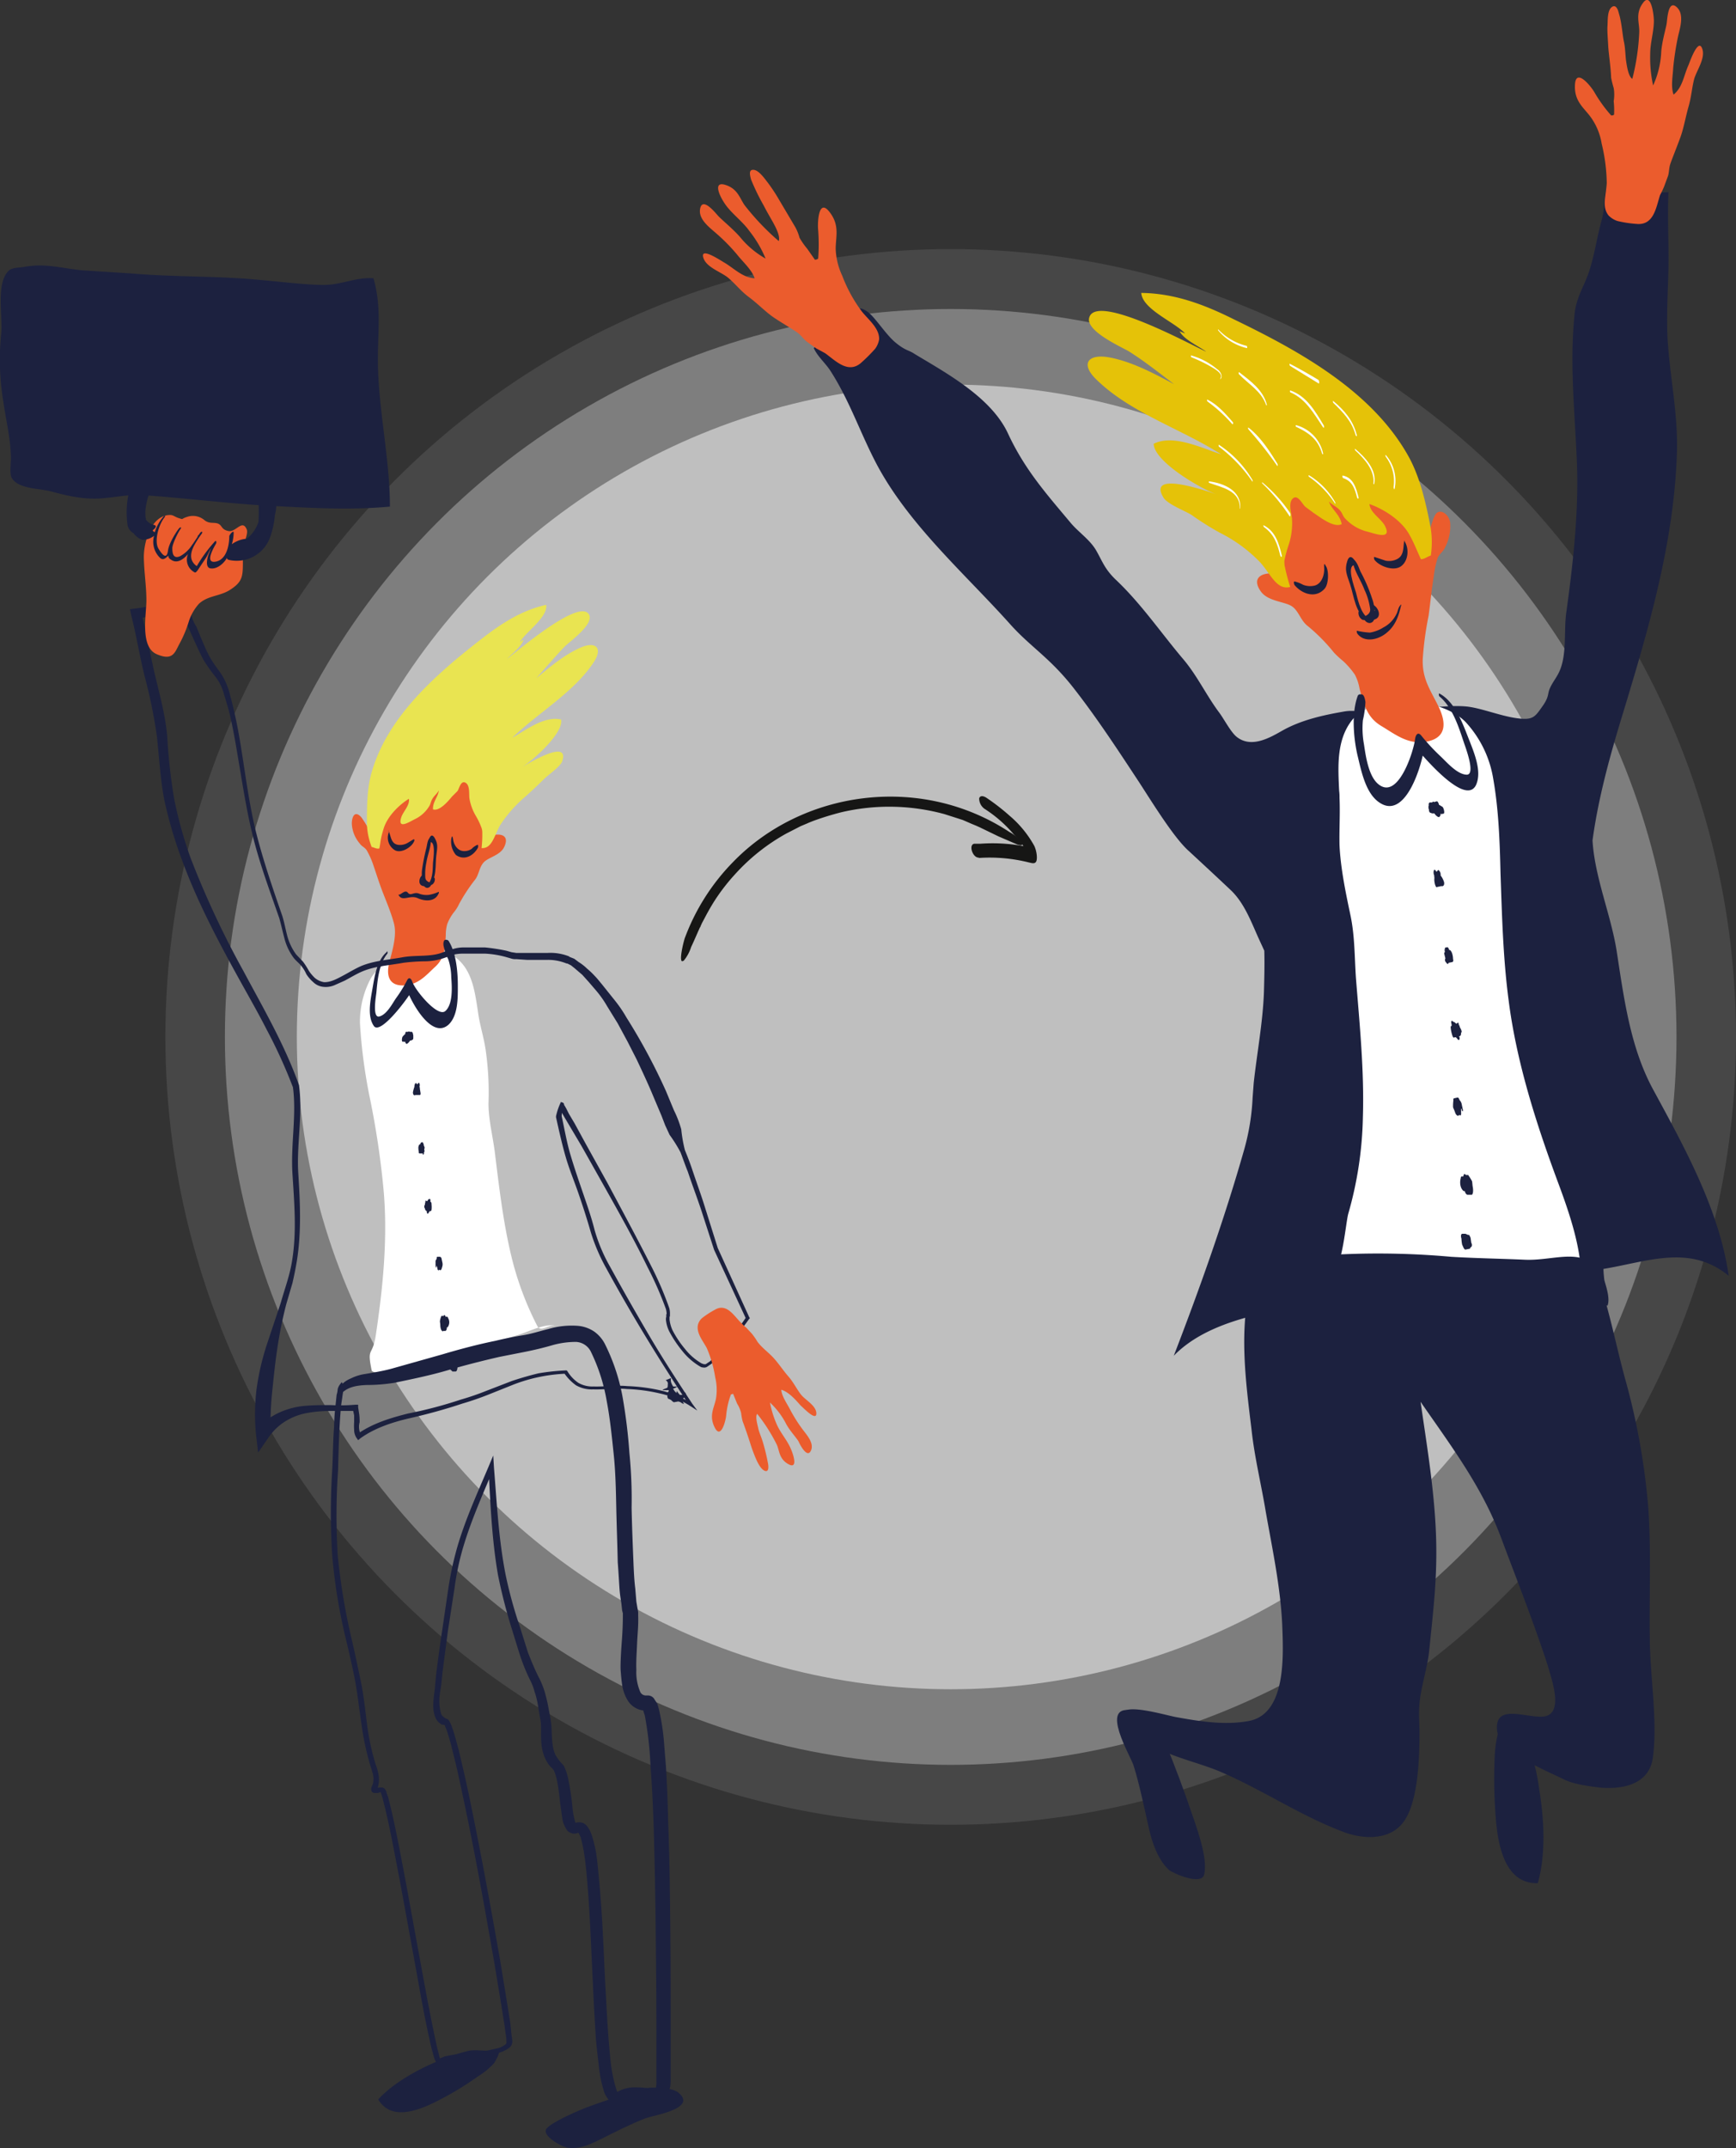 <svg id="Layer_1" data-name="Layer 1" xmlns="http://www.w3.org/2000/svg" xmlns:xlink="http://www.w3.org/1999/xlink" width="475.5" height="588.1" viewBox="0 0 475.5 588.1"><rect x="0" y="0" width="475.5" height="588.1" fill="#333333" stroke="none"/><defs><clipPath id="clip-path"><rect x="181" y="219.6" width="101.7" height="30.9" transform="translate(-53 68.1) rotate(-15)" style="fill:none"/></clipPath></defs><g id="Group_3515" data-name="Group 3515"><g id="CircleBack"><ellipse id="Ellipse_3" data-name="Ellipse 3" cx="260.4" cy="283.9" rx="215.1" ry="215.7" style="fill:#fff;isolation:isolate;opacity:0.1"/><ellipse id="Ellipse_2" data-name="Ellipse 2" cx="260.4" cy="283.9" rx="198.8" ry="199.3" style="fill:#fff;isolation:isolate;opacity:0.3"/><ellipse id="Ellipse_1" data-name="Ellipse 1" cx="260.4" cy="283.9" rx="179.1" ry="178.6" style="fill:#fff;isolation:isolate;opacity:0.5"/></g><g id="Fallingwomen1"><path id="Path_4115" data-name="Path 4115" d="M227.1,93.1c1.3-.8,2-2.2,3-3.2l4.1-4.1c1.3-1.3,1.1-1.9,3.2-.6s5.1,6.3,7.9,8.6,3.6,2,5.2,3.1c8.8,5.3,21,11.9,25.6,21.8s10.5,16.5,17.2,24.5c2.2,2.6,5.3,4.6,7,7.6s2.3,5,5.3,7.9c7,6.6,12.4,14.6,18.6,21.9,3.7,4.4,6.2,9.7,9.6,14.3,1.4,1.8,3.3,5.6,5,6.9,4,3.1,9,.2,12.5-1.8,5.2-2.9,11.1-4.2,16.9-5.2,2.9-.5,5.2.3,8,.4,4.4.3,8.5-1.3,12.8-1.4s8.3-.7,12.3-.4,9.2,2.5,13.9,3.2,5.2-.3,7.2-3.1,1.4-3.4,2.1-5,1.7-2.8,2.4-4.2c2.4-4.7,1.4-11.4,2.1-16.5,1.9-13.7,3.5-27.9,2.9-41.8s-2-26.7-.6-40.1c.5-4.8,2.8-7.7,4.2-12.3s1.9-8.6,3.1-12.9.5-6.7,1.6-9.6c5.8,1,10.9,2,16.8,1.5-.3,6.9.1,13.6,0,20.4s-.7,14.6-.1,21.8c.8,10.1,2.8,19.5,2.4,29.7-.9,25.2-8.2,49.2-15.5,73.2-3.2,10.6-6.1,21.4-7.6,32.4.6,10.1,5,20.2,6.6,30.2,2,12.9,3.7,26.4,10,38,8.4,15.5,18.1,32.8,20.7,51-10.6-8.7-22.1-3.9-34.2-1.9h-.1c0,.9.1,1.8.2,2.8s1.8,5,.9,7.3c-6.3-2.8-14-3.5-20.9-3.5a177.9,177.9,0,0,1-24.2-1.7c-9-1.1-17.1-3.4-26.6-2.6l-5.7.7c-1.1,2.6-2.4,4.7-3.9,5.8-3.1,2.3-10.7,2.7-14.5,3.7-8.2,2-17,5.1-23,11.3,7.1-18.4,13.9-37.5,19.3-56.5a62.8,62.8,0,0,0,2.3-14.2l.3-4c.9-8.2,2.5-16.6,2.8-24.9.1-3.7.2-7.5.1-11.3l-1.7-3.7c-2-4.5-3.9-9.5-7.5-12.9s-7.8-7.3-11.7-10.9-9.3-12.3-13.3-18.5c-5.8-8.8-11.6-17.7-18.1-26s-11.8-11.2-17.4-17.5c-12.3-13.7-27.2-26.7-36.1-43-4.7-8.7-7.6-17.8-13-26.2-1.4-2.2-3.6-4-4.6-6.3C224.1,94.1,225.9,93.9,227.1,93.1Z" style="fill:#1c213f"/><path id="Path_4116" data-name="Path 4116" d="M443,60.5a31.2,31.2,0,0,0,5.2.8c4.8.5,5.4-4.5,6.5-7.9a25.1,25.1,0,0,0,1.1-2.3l1-2.7c.4-1,.3-2.3.7-3.5s1.9-4.9,2.8-7.4,1.4-5.5,2.2-8.3.9-5,1.5-7.4,3.3-5.9,2.2-8.6-3.3,3.6-3.7,4.6c-1.3,2.8-1.6,6.1-4.1,8.1-.8-2.2-.2-5.1-.1-7.3a79.1,79.1,0,0,1,1.3-8.5c.5-2.3,1.9-6.2-.4-8.2s-2.5,3.3-2.7,4.6-1.4,5.3-1.5,8.1a24.8,24.8,0,0,1-2.2,8.8,35.3,35.3,0,0,1-.8-8.6c0-3,.9-5.7,1-8.7.1-1.2-.6-8.4-2.9-5.4s-1,5.6-1.1,8.1a61.9,61.9,0,0,1-1.9,12.8c-1.1-.7-1.5-3.6-1.7-4.9s-.2-3.5-.6-5.3-.6-5.3-1.4-7.8c-.2-.9-.8-2.6-2-1.6s-1,3.8-1.1,5.1.1,3.6.2,5.5.7,5.8.8,8.7a28.6,28.6,0,0,0,.7,2.8,10.9,10.9,0,0,1,0,3.6,23.2,23.2,0,0,1,.1,3.7,1.1,1.1,0,0,1-.8.2,39.2,39.2,0,0,1-4.5-6.2c-.8-1.5-5.1-7-5.4-2.3s2.5,6.4,4.4,9.1a17,17,0,0,1,2.9,7.1,48.4,48.4,0,0,1,1.4,10.8c-.2,3.6-1.4,6.5.5,8.9a6.1,6.1,0,0,0,2.4,1.5Z" style="fill:#eb5c2d"/><path id="Path_4117" data-name="Path 4117" d="M239.7,95.5a45.4,45.4,0,0,1-3.8,3.8c-3.6,3.2-7.1-.6-9.9-2.6l-2.4-1.3-2.4-1.7c-1-.7-1.6-1.7-2.6-2.5s-4.5-2.8-6.7-4.3-4.4-3.8-6.7-5.5-3.7-3.6-5.7-5.3-6.2-2.9-6.9-5.7,4.9,1,5.8,1.5c2.7,1.6,5,4.1,8.3,4.3-.7-2.2-3-4.3-4.4-6a50.1,50.1,0,0,0-6-6.2c-1.9-1.7-5.2-4-4.5-7s4,1.1,4.9,2.1,4.2,3.7,6,5.8a24.7,24.7,0,0,0,7,5.9,31.4,31.4,0,0,0-4.4-7.5c-1.7-2.4-4.1-4.2-6-6.5s-4.4-7.3-.7-6.2,4.1,4.1,5.6,5.9a68.2,68.2,0,0,0,9.1,9.5c.5-1.3-.9-3.9-1.5-5s-1.8-3.1-2.6-4.7a59.9,59.9,0,0,1-3.5-7.2c-.2-.9-.8-2.7.7-2.6s3.1,2.5,3.9,3.5a47.6,47.6,0,0,1,3.1,4.7l4.5,7.6a13.6,13.6,0,0,1,1.1,2.8,20.2,20.2,0,0,0,2.1,3l2.1,3a1.4,1.4,0,0,0,.9-.3,50.8,50.8,0,0,0,0-7.8c-.2-1.7,0-8.8,3-5.1s1.8,6.9,1.8,10.2a18.7,18.7,0,0,0,1.8,7.4,39.8,39.8,0,0,0,5.3,9.7c1.7,2.2,4.9,4.6,4.8,7.7A6,6,0,0,1,239.7,95.5Z" style="fill:#eb5c2d"/><path id="Path_4118" data-name="Path 4118" d="M366.8,216.5c-.3-6.5-.8-13.8,3.5-19.3,6.3-7.8,25.4-6.3,31.6,1a29.9,29.9,0,0,1,7.1,15c1.5,8.5,1.8,17.3,2,26,.4,11.4.7,23.1,2.2,34.5,2.1,16.7,7.4,33.4,13.2,49.1,3.1,8.3,6.7,18.3,6.7,27.3,0,1.3-8.1,3.2-9.3,3.4a41.9,41.9,0,0,1-7.9.2c-7.2-.8-14.6-.1-21.6-2.3a64.6,64.6,0,0,0-15.2-2.7c-3.7-.4-10.4-2.1-14.1-.4,2.7-1.3,3.6-13.5,4.3-16a102.3,102.3,0,0,0,4-26.4c.4-12.7-.9-25.5-1.9-38.1-.4-5.9-.3-11.5-1.5-17.2s-2.7-12.7-3-19.2c-.1-4.3.2-8.6,0-13A12.8,12.8,0,0,0,366.8,216.5Z" style="fill:#fff"/><path id="Path_4119" data-name="Path 4119" d="M390.7,148.5c.8-2.3,1.3-5.5,2.4-7.5s3.7-.4,4.1,2a12.6,12.6,0,0,1-1.4,6.9c-.5,1.2-1.7,1.8-2.1,3.1a28.4,28.4,0,0,0-1,4.9c-.6,3.6-.9,7.1-1.4,10.7a88.3,88.3,0,0,0-1.6,11.8c-.2,5.5,2.1,8.5,4.3,13s2.2,8.5-3,9.6-8.9-2-12.6-4.2-4.7-5.3-6-10.2a12.8,12.8,0,0,0-1.3-3.9,22.4,22.4,0,0,0-3.2-3.7,27.3,27.3,0,0,1-2.5-2.3,49.7,49.7,0,0,0-7.2-7.3c-2-1.5-2.5-4.3-4.5-5.5s-6.4-1.3-8.3-3.9-1.2-4.4,1.4-4.9,4.2.8,5.9,2c-2.7-2.9-4.4-9-4.8-13s.2-9.8,3.1-13.8,8.1-6.2,12.8-7.2,9.6,1.5,13.8,3.6a18.2,18.2,0,0,1,5.8,4.5c2,2.1,2.4,4.2,3.6,6.8S389.6,145.7,390.7,148.5Z" style="fill:#eb5c2d"/><path id="Path_4120" data-name="Path 4120" d="M409.6,496.4c.5,7.5,2,19.4,11.6,19.2,2.3-7.9,1.7-17.9.4-25.7a57.5,57.5,0,0,0-2.5-10.9c-1.3-3.5-4.2-5.8-4.8-8.7s-3.6,2.9-3.7,3.1a32.6,32.6,0,0,0-1.2,7.6A131.9,131.9,0,0,0,409.6,496.4Z" style="fill:#1c213f"/><path id="Path_4121" data-name="Path 4121" d="M435.6,344.2c4.5,10.6,6.5,22.2,9.5,33.2a188.3,188.3,0,0,1,6.4,35.7c.8,11.9.2,24.1.4,36.1.1,10.2,2.2,22.2.8,32.2-1.1,7.3-8.5,8.6-14.7,8-3-.4-7.1-.9-9.8-2.3-4.6-2.3-17.2-7.3-18.1-13-1.2-8.9,10.2-2.5,14-4.5s.8-10.1-.2-13.7c-3.8-11.7-8.3-23-12.6-34.5-5.2-14.1-13.7-25.3-22.2-37.6,1.7,11.8,3.7,23.7,4.2,35.7s-.7,21.1-1.8,32.1c-.4,4.2-1.7,8.3-2.4,12.5s-.3,6.9-.3,10.3c0,6.7-.3,18.6-4.2,24.2s-11.7,4.9-16.8,2.9c-12.1-4.6-22.5-11.8-34.2-16.7-7.7-3.1-17.2-4.6-23.2-10.8-9.7-9.9,7.1-4.8,11.6-3.9,6.6,1.2,13.4,2.3,20,1.1,10.5-1.9,9.5-18.4,9.2-26.5-.5-10.4-2.7-20.6-4.5-30.8-1.2-7.3-3.1-15-3.9-22.5-1.6-13.2-3.6-27.9.1-41.1,3-10.4,16.6-6.5,25.1-6.9a223.6,223.6,0,0,1,29.5.7c6.8.4,13.4.5,20.2.8s13.6-2.6,18.3.9Z" style="fill:#1c213f"/><path id="Path_4122" data-name="Path 4122" d="M320.2,512c1.9,1.3,8.9,4.1,9.6,1.3,1.2-4.5-2.2-13.4-3.7-17.8s-4.5-12.7-6.9-18.2c-1.1-2.6-6.2-8.5-9.3-9-8.8-1.6-.2,12.5.6,15.1,1.7,5.5,2.9,11.5,4.2,17.2.8,3.7,2.4,8.4,5.3,11.2Z" style="fill:#1c213f"/><path id="Path_4123" data-name="Path 4123" d="M351.9,155.1a8.6,8.6,0,0,1-.1-1.6,36,36,0,0,1,1.2-4.4,18.7,18.7,0,0,0,.9-6.7c0-1.5-1.2-4.6.2-5.9s2.6,1.6,3.5,2.3l2.3,1.7c1.7,1.1,5.4,4.1,7.6,3-.5-2.7-2.8-4-3.5-6.2.8.9,1.9,1.3,2.8,2.2s.9,1.6,1.5,2.3a12.2,12.2,0,0,0,6,3.7c2.1.5,7.2,2.6,5-1.6-1.1-2-4-3.5-4.2-5.9,4.2,1.5,8.9,4.6,11,8.5,1.2,2.1,2.1,4.5,3.1,6.6,1,0,1.7-.7,2.7-1a24.3,24.3,0,0,0-.2-8.5c-1.2-6.1-2.7-12.6-5.6-18.1-9.9-18.3-30.2-29.4-48.2-38.1-8-4-16.2-7.1-25.3-7.2.3,4.5,9.2,8,12,11.1l-1.5-.6c1.2,2.3,5.1,4,7.3,5.6-4.4-2-29.8-15.9-32-9.5-1.4,3.7,8.6,8.1,10.8,9.4,4.3,2.7,8.3,5.9,12.4,9-5.4-2.9-11.4-6.1-17.5-7.3s-8.4,1.7-3.6,6.2c9.3,9,23.2,13.4,34,20.3-5.3-1.7-13.1-5.6-18.5-2.9.1,4.9,12.9,12.3,17.1,13.8-1.9-.6-18.9-6.7-14.5.8,1,1.9,5.9,3.7,7.8,4.9a78.5,78.5,0,0,0,7.8,4.9,40.2,40.2,0,0,1,11,8.1c2.8,3.1,4.5,7.7,8.2,6.7a52.9,52.9,0,0,1-1.5-5.7Z" style="fill:#e5c208"/><path id="Path_4124" data-name="Path 4124" d="M384.7,148.2c1.3,1.9,1.1,5.3-.9,6.8s-5.9.1-7.3-1.7c-.1-.1-.3-.9,0-.8l3,1a4.8,4.8,0,0,0,2.9-.3c2.2-.9,1.9-3.1,2.2-5C384.5,148,384.7,148,384.7,148.2Z" style="fill:#1c213f"/><path id="Path_4125" data-name="Path 4125" d="M363.3,155.2c.7,1.4.6,4.8-.5,6-2.4,2.7-6.1,1.5-8.2-1-.1-.1-.4-1,0-1a9.2,9.2,0,0,1,2.3.9,5.3,5.3,0,0,0,3.3.2c1.9-.6,2.6-3,2.5-4.8S362.9,154.6,363.3,155.2Z" style="fill:#1c213f"/><path id="Path_4126" data-name="Path 4126" d="M370.7,153.2c.9.4,1.5,2.2,1.9,3.2a44.6,44.6,0,0,1,3.2,7.4,12.4,12.4,0,0,1,.7,5.4c-.3,1.6-1.8,1.8-2.7.6s-.3-.7-.2-.9,1.8-.6,1.7-2.1a17.6,17.6,0,0,0-1.6-5.4c-.9-2.5-2.9-5.2-3.2-7.9,0-.1,0-.5.2-.3Z" style="fill:#1c213f"/><path id="Path_4127" data-name="Path 4127" d="M374.6,169.7c-3.3-1.3-3.8-6.8-4.8-9.7s-1.5-4-.8-6.3,1.9-.7,2.4.4.2.6,0,.6c-2.9-.4-.4,6.1,0,7.5s1.1,5.3,3.1,6.9C374.7,169.2,374.8,169.9,374.6,169.7Z" style="fill:#1c213f"/><path id="Path_4128" data-name="Path 4128" d="M376.1,165.6c1.5.7,2.5,3.4.4,4-.5.2-.8-1.3-.5-1.7s.5-.9.9-.7.5,1.1.4,1.5a2.2,2.2,0,0,1-.7.9c-.2.3-.3-1.2-.4-1.8l.4-.3c.2-.1.2-.3.2-.1l-.2-.3-.5-.5C375.9,166.4,375.8,165.6,376.1,165.6Z" style="fill:#1c213f"/><path id="Path_4129" data-name="Path 4129" d="M374.6,169.4a1.5,1.5,0,0,1-1.4.3,2.1,2.1,0,0,1-1.1-1.8c-.1-.6.3-.7.5-.1l.6.5a1,1,0,0,1,.4,1.1c-.1.6-.7-.1-.9-.3a4.1,4.1,0,0,1-.5-.9h.5c.1.7,1.3.6,1.8.9S374.6,169.2,374.6,169.4Z" style="fill:#1c213f"/><path id="Path_4130" data-name="Path 4130" d="M383.7,166c-.7,3.1-1.7,5.6-4.2,7.5s-6,2.3-7.7,0c-.1-.1-.3-.8-.1-.8a21.1,21.1,0,0,0,3.5.5,9.8,9.8,0,0,0,3.7-1.4,8.1,8.1,0,0,0,3.6-3.7c.4-.7.4-1.6,1-2.3s.2.2.2.2Z" style="fill:#1c213f"/><path id="Path_4131" data-name="Path 4131" d="M381.7,133.4a11.1,11.1,0,0,0-2.1-8.3c-.1-.1-.2-.7,0-.5a10.7,10.7,0,0,1,2.4,9.2C381.9,134.3,381.7,133.5,381.7,133.4Z" style="fill:#fff"/><path id="Path_4132" data-name="Path 4132" d="M371.3,119.1c-1-3.7-3.4-6.2-6.1-8.8-.1-.1-.2-.6,0-.5,3.1,2.6,5.4,5.3,6.4,9.2C371.8,119.5,371.5,119.6,371.3,119.1Z" style="fill:#fff"/><path id="Path_4133" data-name="Path 4133" d="M376.2,132.2c.3-3.6-2.6-6.7-5-8.9-.1-.1-.1-.5,0-.4,2.7,2.3,6,5.7,5.2,9.6-.1.3-.3-.2-.2-.3Z" style="fill:#fff"/><path id="Path_4134" data-name="Path 4134" d="M371.7,136.2c-.6-2.4-1.3-4.5-3.8-5.3-.2-.1-.3-.7-.1-.7,2.9.6,3.6,3.3,4.3,5.9C372.2,136.6,371.9,136.7,371.7,136.2Z" style="fill:#fff"/><path id="Path_4135" data-name="Path 4135" d="M362.4,117c-2.5-3.7-4.7-7.8-9-9.6-.1-.1-.1-.5,0-.5,4.5,1.5,6.9,5.8,9.2,9.6.1.2.1.9-.2.5Z" style="fill:#fff"/><path id="Path_4136" data-name="Path 4136" d="M361.2,105l-7.8-4.8c-.2-.1-.3-.7-.1-.6,2.7,1.4,5.3,2.9,7.8,4.4.3.2.3,1.1.1,1Z" style="fill:#fff"/><path id="Path_4137" data-name="Path 4137" d="M362.1,124.1c-1.1-3.8-3.6-5.6-7-7.2-.2,0-.3-.5-.1-.5a10.3,10.3,0,0,1,7.4,7.7C362.5,124.4,362.2,124.5,362.1,124.1Z" style="fill:#fff"/><path id="Path_4138" data-name="Path 4138" d="M365.7,137.9a26.7,26.7,0,0,0-7.2-7.4c-.1,0-.1-.4,0-.4a20.4,20.4,0,0,1,7.2,7.4C365.8,137.7,365.8,138.1,365.7,137.9Z" style="fill:#fff"/><path id="Path_4139" data-name="Path 4139" d="M353.2,141.3a52.2,52.2,0,0,0-7.4-8.9c-.1,0-.2-.5,0-.3a40.4,40.4,0,0,1,7.6,8.4c.1.3.1,1.1-.2.8Z" style="fill:#fff"/><path id="Path_4140" data-name="Path 4140" d="M350.7,152.2c-.8-3.3-1.7-5.9-4.5-7.9-.1,0-.2-.6-.1-.5,3.3,1.7,4.2,5,5,8.3.1.4-.2.5-.4.1Z" style="fill:#fff"/><path id="Path_4141" data-name="Path 4141" d="M349.8,127.5a106,106,0,0,0-7.8-9.9c-.1-.1-.3-.6,0-.5,3.3,2.6,5.7,6.3,7.9,9.9C350,127.2,350,127.8,349.8,127.5Z" style="fill:#fff"/><path id="Path_4142" data-name="Path 4142" d="M346.8,110.9c-1.3-3.8-4.8-5.7-7.5-8.5,0,0-.1-.6.1-.5,3.1,2.4,6.6,4.9,7.6,8.9,0,.2-.1.3-.2.1Z" style="fill:#fff"/><path id="Path_4143" data-name="Path 4143" d="M341.5,95.3a14.5,14.5,0,0,1-7.8-4.8c-.1-.1-.1-.4,0-.3a15.8,15.8,0,0,0,7.8,4.5C341.6,94.8,341.7,95.4,341.5,95.3Z" style="fill:#fff"/><path id="Path_4144" data-name="Path 4144" d="M334.4,103.3c.5-1.3-2.6-2.8-3.4-3.3a40.2,40.2,0,0,0-4.7-2.2c-.1-.1-.1-.4-.1-.5a19.2,19.2,0,0,1,7.2,3.8c.7.4,1.5,1.6,1.1,2.4S334.3,103.4,334.4,103.3Z" style="fill:#fff"/><path id="Path_4145" data-name="Path 4145" d="M337.5,116.1a40.1,40.1,0,0,0-6.8-6.2c-.1-.1-.1-.6,0-.5,2.8,1.4,4.9,3.8,7,6.2C337.8,115.7,337.8,116.3,337.5,116.1Z" style="fill:#fff"/><path id="Path_4146" data-name="Path 4146" d="M343,131.8a41.1,41.1,0,0,0-9.1-9.5c-.1,0-.2-.6,0-.5a29.4,29.4,0,0,1,9.2,9.7C343.1,131.6,343.1,132.1,343,131.8Z" style="fill:#fff"/><path id="Path_4147" data-name="Path 4147" d="M339.6,139.1c0-4.8-4.8-5.6-8.4-6.9-.1,0-.2-.4,0-.4,4.1.5,8.9,2.6,8.5,7.4C339.7,139.4,339.5,139.2,339.6,139.1Z" style="fill:#fff"/><path id="Path_4148" data-name="Path 4148" d="M394.3,189.9c4.1,2.2,6.2,7.8,7.8,11.9s3.9,9.3,2.2,13.1c-2.8,5.9-14-7.3-15.9-9.5l1.7-.8c-.5,4.4-4.9,19.7-12,15.3-4-2.4-5.2-8.7-6.2-12.8s-1.9-11.5,0-16.6a.7.7,0,0,1,.5-.4h.5c.8,0,1,1.5,1.1,2.1a27.4,27.4,0,0,1-.7,5,24.4,24.4,0,0,0,.3,6.6c.5,3.3,1.3,9.4,4.5,11.3,5.2,3.2,9.2-9.8,9.5-12.8.2-1.2.8-2,1.7-.9a56.8,56.8,0,0,0,5.3,5.7c1.7,1.6,4.5,4.9,7.1,5s-.3-7.5-.7-8.7c-1.4-4.2-3.1-9.7-6.7-12.7-.2-.1-.3-1,0-.8Z" style="fill:#1c213f"/><path id="Path_4149" data-name="Path 4149" d="M391.3,221.6v-.2c0-.3-.1-.5,0-.7s-.1-.7.2-.9h0a.1.1,0,0,1,.1-.1h.7c.1-.2.2-.3.5-.1l.7-.2c.3-.1.5.5.6.7v.2l1,.6c.3.2.8,1.9.2,1.9H395c0,.2-.1.2-.2,0h-.2a1.1,1.1,0,0,1-.4.9c-.4.1-1.1-.6-1.3-1h-.6l-.6-.2h0a1.3,1.3,0,0,1-.3-.5h0v-.5Z" style="fill:#1c213f"/><path id="Path_4150" data-name="Path 4150" d="M393,241.9a4.3,4.3,0,0,1-.1-1.6c-.1-.2,0-.5-.1-.7a2,2,0,0,1-.1-1.1c0-.2.1-.4.4-.3a.5.5,0,0,1,.2.4h.3c.1-.2.3-.4.4-.4a1.6,1.6,0,0,1,.6,1.3v.2a5.6,5.6,0,0,1,.9,1.7c.2.6,0,1.4-.7,1.2l-1.4.3C393.3,242.8,393,242.1,393,241.9Z" style="fill:#1c213f"/><path id="Path_4151" data-name="Path 4151" d="M395.9,262.4l-.3-1.2c0-.1-.1-.5.2-.5a1.5,1.5,0,0,1,.1-1.3h.4c.2-.3.5.3.6.5v.2h.2c.3.1.5.6.6.8a5.5,5.5,0,0,1,.3,1.7c.1.3.1.7-.2.8l-1,.2c-.1.2-.1.3-.2.3h-.2l-.4-.5A.9.9,0,0,1,395.9,262.4Z" style="fill:#1c213f"/><path id="Path_4152" data-name="Path 4152" d="M397.8,283.5a10.5,10.5,0,0,1-.4-1.7c0-.2-.2-.9.2-.9v-.2h0v-.3a1.3,1.3,0,0,1-.1-.6c0-.1,0-.3.2-.3s.2.1.3.2a.1.1,0,0,0,.1.1h.2l.6.5.4-.3c.2-.1.3.5.3.7h.1c.1.2.1.4.2.6s.6,1,.4,1.4h-.1c0,.6-.1.9-.4,1s-.1.2,0,.3h0c0,.1.1.9-.4.7l-.6-.7h-.4C398.1,284.3,397.9,283.8,397.8,283.5Z" style="fill:#1c213f"/><path id="Path_4153" data-name="Path 4153" d="M398,303.1a11.5,11.5,0,0,1,.1-1.9c-.1-.1,0-.5.2-.5l.9-.2c.3-.1.5.5.6.7h0l.3.4c.1.1.1.3.2.4l.4,1.9c.1.4-.2.5-.3,0s-.1-.2-.2-.4v1.1h0c0,.1.1.7-.2.8a.2.2,0,0,1-.2-.2h0l-.4.3c-.5-.1-.7-.5-.9-1.1S398,303.3,398,303.1Z" style="fill:#1c213f"/><path id="Path_4154" data-name="Path 4154" d="M400.1,322.6c0-.2.1-.5.2-.5h.5c.1-.3.1-.5.2-.6a.4.4,0,0,1,.5.2h.6c.1,0,.1,0,.1.1a14,14,0,0,1,1,1.6c.1.5.1,1.1.2,1.6s.2,1.6-.2,2.1h-1.1c-.5.1-.8-.6-.9-1h-.3C399.9,325.3,399.8,323.7,400.1,322.6Z" style="fill:#1c213f"/><path id="Path_4155" data-name="Path 4155" d="M400.3,339.1c-.1-.2-.3-1.2.2-1.3h.9l.7.3h.3a5.9,5.9,0,0,1,.4.8h0l.2,1.4c.2.2.3,1.1-.2,1.2h0c-.1.2-.1.4-.3.4l-1,.2c-.5.2-.8-1-1-1.3A9.9,9.9,0,0,1,400.3,339.1Z" style="fill:#1c213f"/></g><g id="Fallingwomen2"><path id="Path_4156" data-name="Path 4156" d="M130.8,276.2c-.8-5.1-1.6-10.6-5.8-13.9-5.9-4.9-20-.7-23.5,5.7a25.1,25.1,0,0,0-2.9,12.3,144.9,144.9,0,0,0,2.6,19.8,231.4,231.4,0,0,1,3.9,26.1c1.1,12.9-.2,26.2-2.1,38.9-.9,6.7-2.6,3.3-1.2,10.1.2,1,6.6,1.1,7.5,1a23.6,23.6,0,0,0,6-1.1c5.2-1.7,10.9-2.4,15.7-5.2a54.1,54.1,0,0,1,10.9-4.4c2.9-.9,7.5-3.3,10.5-2.5-2.2-.5-4.2,1.9-5.2.1a85.2,85.2,0,0,1-7.1-19c-2.3-9.5-3.4-19.2-4.6-28.9-.6-4.5-1.7-8.7-1.7-13.1a81.2,81.2,0,0,0-.8-14.8c-.5-3.3-1.5-6.4-2-9.7Z" style="fill:#fff"/><path id="Path_4157" data-name="Path 4157" d="M102,229.1a30.3,30.3,0,0,0-3-5.3c-2-2.3-2.8.3-2.6,2.2a9,9,0,0,0,2.1,4.9c.6.9,1.5,1.1,2,2a22.1,22.1,0,0,1,1.6,3.5c.9,2.6,1.7,5.2,2.7,7.8s2.3,5.6,3.1,8.6-.2,6.7-1.2,10.4-.3,6.7,3.8,6.6,6.3-2.9,8.7-5.1,2.7-4.7,2.9-8.6a11,11,0,0,1,.4-3.1,12.6,12.6,0,0,1,1.8-3.2,10.2,10.2,0,0,0,1.4-2.2A46.6,46.6,0,0,1,130,241c1.2-1.4,1.2-3.5,2.5-4.9s4.5-1.9,5.6-4.2.2-3.4-1.8-3.4-3.1,1.2-4.2,2.5c1.6-2.7,2-7.5,1.6-10.5s-1.7-7.3-4.6-9.9-7-3.3-10.6-3.3-7,2.6-9.8,4.8a19.7,19.7,0,0,0-3.7,4.4c-1.1,1.8-1.1,3.5-1.5,5.7S102.4,226.7,102,229.1Z" style="fill:#eb5c2d"/><path id="Path_4158" data-name="Path 4158" d="M106.5,227.9a4,4,0,0,0,1.7,4.9c1.7.9,4.5-.8,5.2-2.4.1-.1.2-.7-.1-.6s-1.4.9-2.1,1.2a4.1,4.1,0,0,1-2.2.3c-1.8-.3-1.9-2.1-2.4-3.4S106.5,227.7,106.5,227.9Z" style="fill:#1c213f"/><path id="Path_4159" data-name="Path 4159" d="M123.6,229.7a5.7,5.7,0,0,0,1.3,4.4c2.3,1.6,4.8.2,6-2,.1-.2.1-.9-.1-.8a4.6,4.6,0,0,0-1.6,1.1,3.5,3.5,0,0,1-2.4.6c-1.6-.2-2.5-1.8-2.7-3.2S123.7,229.2,123.6,229.7Z" style="fill:#1c213f"/><path id="Path_4160" data-name="Path 4160" d="M117.8,229.4c-.7.4-.8,1.9-1,2.7a57.9,57.9,0,0,0-1.2,6,10,10,0,0,0,.4,4.2c.5,1.1,1.6,1,2.1,0s.1-.5-.1-.6-1.4-.3-1.5-1.4a14.9,14.9,0,0,1,.3-4.2c.3-2.1,1.4-4.5,1.2-6.5C118,229.5,117.9,229.2,117.8,229.4Z" style="fill:#1c213f"/><path id="Path_4161" data-name="Path 4161" d="M117.5,242.4c2.2-1.5,1.7-5.8,2-8.1s.5-3.2-.4-4.8-1.5-.2-1.7.7-.1.5.1.4c2-.7,1.2,4.5,1.1,5.6s.1,4.1-1.2,5.7S117.3,242.5,117.5,242.4Z" style="fill:#1c213f"/><path id="Path_4162" data-name="Path 4162" d="M115.7,239.6c-1,.7-1.3,2.8.3,3s.4-1.1.2-1.4-.6-.6-.9-.4-.2,1,0,1.3.4.3.6.5a6.6,6.6,0,0,0,.1-1.4h-.4c-.1-.1-.2-.3-.2-.1s.1-.2.1-.3l.3-.5C115.9,240.2,115.9,239.4,115.7,239.6Z" style="fill:#1c213f"/><path id="Path_4163" data-name="Path 4163" d="M117.4,242.1a.9.9,0,0,0,1.1,0,1.8,1.8,0,0,0,.6-1.5c-.1-.5-.4-.4-.5,0l-.3.5a.7.7,0,0,0-.1.9c.1.4.4-.2.6-.3l.3-.9h-.5c.1.6-.9.7-1.2,1v.3Z" style="fill:#1c213f"/><path id="Path_4164" data-name="Path 4164" d="M109.1,244.9c1,2.2,3.1,0,5.3,1s4.8.9,5.7-1.2c.1,0,.2-.6,0-.5a11.2,11.2,0,0,1-2.6.8,5.7,5.7,0,0,1-2.9-.4c-1.4-.4-2.1.8-2.9-.2S109.6,245.3,109.1,244.9Z" style="fill:#1c213f"/><path id="Path_4165" data-name="Path 4165" d="M111.9,204c.1-2.9,1.5-5.2,3.1-7.5.1-.1,0-.6-.1-.4a13.6,13.6,0,0,0-3.3,7.9C111.6,204.4,111.9,204.3,111.9,204Z" style="fill:#fff"/><path id="Path_4166" data-name="Path 4166" d="M110.4,214.6c-.9-2.6.8-5.4,2.2-7.5v-.2c-1.7,2.1-3.6,5.2-2.4,7.9C110.3,215,110.4,214.7,110.4,214.6Z" style="fill:#fff"/><path id="Path_4167" data-name="Path 4167" d="M114.3,216.8c0-1.8.3-3.6,2-4.5.1-.1.1-.6-.1-.5-2,.9-2.1,3-2.2,5C114,217.2,114.3,217.2,114.3,216.8Z" style="fill:#fff"/><path id="Path_4168" data-name="Path 4168" d="M118.2,201c1.2-3.1,2.3-6.5,5.2-8.6,0-.1,0-.4-.1-.4-3.1,1.9-4.2,5.4-5.3,8.7C117.9,200.8,118,201.3,118.2,201Z" style="fill:#fff"/><path id="Path_4169" data-name="Path 4169" d="M117.2,191.8l5.1-4.8c.1-.1.1-.6-.1-.5-1.8,1.5-3.4,3.1-5.1,4.6C116.9,191.2,117,192,117.2,191.8Z" style="fill:#fff"/><path id="Path_4170" data-name="Path 4170" d="M119.6,206.3c.2-3,1.7-4.8,4.1-6.5.1-.1.1-.4,0-.4a7.3,7.3,0,0,0-4.3,6.9C119.4,206.6,119.5,206.6,119.6,206.3Z" style="fill:#fff"/><path id="Path_4171" data-name="Path 4171" d="M119.1,217.1a20,20,0,0,1,4.2-6.6c0-.1,0-.3-.1-.3a17.1,17.1,0,0,0-4.3,6.7C118.9,217,119,217.3,119.1,217.1Z" style="fill:#fff"/><path id="Path_4172" data-name="Path 4172" d="M128.9,217.7a36.6,36.6,0,0,1,4.2-7.8s0-.4-.1-.3a31.7,31.7,0,0,0-4.3,7.6C128.7,217.4,128.8,218,128.9,217.7Z" style="fill:#fff"/><path id="Path_4173" data-name="Path 4173" d="M132.5,225.5c.1-2.6.4-4.7,2.2-6.6,0-.1,0-.5-.1-.5-2.1,1.8-2.3,4.4-2.3,7.1C132.3,225.8,132.5,225.8,132.5,225.5Z" style="fill:#fff"/><path id="Path_4174" data-name="Path 4174" d="M129.3,206.9a87.9,87.9,0,0,1,4.3-8.7c.1,0,.1-.5-.1-.3a25.3,25.3,0,0,0-4.3,8.7C129.1,206.7,129.2,207.2,129.3,206.9Z" style="fill:#fff"/><path id="Path_4175" data-name="Path 4175" d="M128.9,193.9c.4-3,2.7-5,4.2-7.5.1,0,.1-.5-.1-.4-2,2.3-4.2,4.8-4.3,7.9C128.7,194.1,128.9,194.1,128.9,193.9Z" style="fill:#fff"/><path id="Path_4176" data-name="Path 4176" d="M130.4,181.5a12.4,12.4,0,0,0,5.1-4.8c0-.1,0-.4-.1-.3a11.9,11.9,0,0,1-5.1,4.6C130.2,181,130.2,181.5,130.4,181.5Z" style="fill:#fff"/><path id="Path_4177" data-name="Path 4177" d="M137,186.3c-.6-.9,1.5-2.6,2-3a23.4,23.4,0,0,1,3.1-2.4c.1,0,.1-.4,0-.3a15,15,0,0,0-4.8,3.9,1.7,1.7,0,0,0-.3,2C137.4,187.1,137,186.4,137,186.3Z" style="fill:#fff"/><path id="Path_4178" data-name="Path 4178" d="M136.7,196.4a25.8,25.8,0,0,1,4.1-5.7c.1-.1,0-.5-.1-.4a17.3,17.3,0,0,0-4.2,5.8c-.1.1,0,.5.2.3Z" style="fill:#fff"/><path id="Path_4179" data-name="Path 4179" d="M135.1,209a27,27,0,0,1,5.3-8.5c0-.1,0-.5-.1-.4a21.1,21.1,0,0,0-5.3,8.7C135,208.9,135,209.2,135.1,209Z" style="fill:#fff"/><path id="Path_4180" data-name="Path 4180" d="M138.8,213.9c-.8-3.6,2.7-4.9,5.2-6.4,0-.1,0-.4-.1-.3-3,.9-6.2,3.3-5.2,6.8C138.8,214.1,138.8,213.9,138.8,213.9Z" style="fill:#fff"/><path id="Path_4181" data-name="Path 4181" d="M106,260.6c-2.8,2.3-3.4,6.8-4,10.2s-1.4,7.5.4,10.1,9.4-7.7,10.4-9.6l-1.4-.5c1.1,3.3,6.8,14,11.5,9.7,2.6-2.5,2.5-7.4,2.5-10.6s-.3-8.9-2.6-12.4l-.4-.2H122c-.6.1-.6,1.2-.5,1.7a18.2,18.2,0,0,0,1.3,3.7,16.2,16.2,0,0,1,.8,4.9c.2,2.6.5,7.3-1.6,9.2s-8.4-5.8-9.1-8.1c-.3-.8-.9-1.3-1.4-.3a37.6,37.6,0,0,1-3.1,5c-1,1.5-2.5,4.4-4.5,4.9s-.9-5.6-.8-6.6c.3-3.4.7-7.8,3-10.6.1-.1.1-.8-.1-.6Z" style="fill:#1c213f"/><path id="Path_4182" data-name="Path 4182" d="M113.2,283.9v-.3a1.1,1.1,0,0,0-.1-.5.7.7,0,0,0-.3-.6h-.6c-.1-.1-.2-.2-.4,0h-.5c-.3,0-.3.5-.3.6h0a4.6,4.6,0,0,0-.7.7c-.2.2-.4,1.6.1,1.4h.3c0,.2.1.2.1,0h.2c0,.3.2.6.4.6s.8-.6.9-.9h.3l.5-.3h0a.8.8,0,0,0,.1-.4h0v-.2Z" style="fill:#1c213f"/><path id="Path_4183" data-name="Path 4183" d="M115.2,299.3l-.2-1.2a1.3,1.3,0,0,0-.1-.6,1.1,1.1,0,0,0,0-.8c0-.2-.2-.3-.3-.2l-.2.3h-.2a.1.1,0,0,1-.1-.1c0-.1-.1-.2-.3-.1s-.3.7-.3,1h0a8.3,8.3,0,0,0-.4,1.5c0,.4.2,1,.7.7h1.1C115.2,299.9,115.2,299.5,115.2,299.3Z" style="fill:#1c213f"/><path id="Path_4184" data-name="Path 4184" d="M116.3,315.1c0-.1-.1-.2-.1-.3s.1-.4.1-.6a1.1,1.1,0,0,0-.2-.5,1.6,1.6,0,0,0-.3-.9h0a.1.1,0,0,0-.2,0h-.1c-.3-.1-.3.3-.4.5H115c-.3.1-.3.5-.4.7a5.3,5.3,0,0,0,.1,1.3c0,.2,0,.5.2.5h.9v.3h.2c.1-.2.2-.3.1-.5A1.7,1.7,0,0,0,116.3,315.1Z" style="fill:#1c213f"/><path id="Path_4185" data-name="Path 4185" d="M118.2,331.2a6.5,6.5,0,0,0,0-1.4c0-.1,0-.7-.2-.7h-.1v-.7l-.3-.2-.2.2h-.1l-.3.5-.4-.2c-.1,0-.1.5-.1.5h0a1.3,1.3,0,0,0-.1.6.9.9,0,0,0,0,1.1h0a.8.8,0,0,0,.5.7v.2h0c0,.1.1.7.4.4l.4-.6h.2c.3,0,.3-.4.3-.6Z" style="fill:#1c213f"/><path id="Path_4186" data-name="Path 4186" d="M121.2,345.8l-.3-1.4-.3-.3h-.8c-.2,0-.2.4-.2.6h0c-.1.1-.2.2-.2.3a.6.6,0,0,0-.1.4v1.4c0,.3.2.3.2,0v-.3l.2.3c0,.2.1.3.1.4h0c0,.2.1.6.3.6a.2.2,0,0,0,.2-.2l.3.2c.3-.1.4-.5.5-.9A2.1,2.1,0,0,0,121.2,345.8Z" style="fill:#1c213f"/><path id="Path_4187" data-name="Path 4187" d="M122.7,360.8a.3.3,0,0,0-.3-.3H122c0-.2,0-.3-.2-.4s-.3.1-.3.2-.3-.1-.5,0h-.1a5.7,5.7,0,0,0-.4,1.4c0,.4.1.7.1,1.1s.1,1.3.5,1.6.2,0,.2,0h.6c.4,0,.5-.6.5-1h.2A2.3,2.3,0,0,0,122.7,360.8Z" style="fill:#1c213f"/><path id="Path_4188" data-name="Path 4188" d="M125.3,373.2c0-.2-.1-1-.5-1h-.6a.5.5,0,0,0-.5.3c-.1,0-.2,0-.2.2s-.1.4-.2.6h0v1.1c0,.2,0,.8.4.8h0q.1.3.3.3h.7c.5.1.6-.9.6-1.1Z" style="fill:#1c213f"/><path id="Path_4189" data-name="Path 4189" d="M93.4,380c0,.2.2.4.3.6s.3.1.3.3l-.2,1.3c-.1.9-.3,1.9-.4,2.9s-.3,3.8-.4,5.7c-.2,3.9-.3,7.8-.4,11.7a181.2,181.2,0,0,0-.1,23.3,176.4,176.4,0,0,0,3.8,22.9c.9,3.8,1.7,7.7,2.5,11.5s1.2,7.7,1.7,11.6a63.2,63.2,0,0,0,2.4,11.3,13.8,13.8,0,0,1,.8,2.9,7.4,7.4,0,0,1-.2,3.3c0,.2-.2.4-.2.7v.1l-.3-.4h-.3c-.1,0,0,0,.1-.1h.3l.7-.2h1l.4.2a2.4,2.4,0,0,1,.6.9,13.1,13.1,0,0,0,.5,1.5c2,7.7,3.3,15.3,4.8,23l4.2,23c1.4,7.6,2.8,15.3,4.5,22.9.3.9.4,1.8.7,2.7s.3.5.2.4,0-.2-.6-.1h-.2l.5-.3,1.5-.6a55.8,55.8,0,0,1,5.9-.9l5.8-.7,2.7-.6a5.7,5.7,0,0,0,2.2-1.1.8.8,0,0,0,.2-.8,6.6,6.6,0,0,0-.1-1.4l-.4-2.9-.9-5.7-1.9-11.5c-2.7-15.4-5.4-30.7-8.7-46-.8-3.8-1.6-7.6-2.6-11.4a56.2,56.2,0,0,0-1.5-5.5,7.8,7.8,0,0,0-.5-1.4,1.4,1.4,0,0,1-.2-.6l-.2-.3c.2.2-.1,0-.2,0H121l-.8-.6a4,4,0,0,1-1-1.5c-.8-2.1-.5-4.2-.3-6.2a26.6,26.6,0,0,0,.3-2.8l.3-3c.5-3.8,1-7.7,1.6-11.6l1.7-11.6a90.6,90.6,0,0,1,2.5-11.5c2.2-7.5,5.5-14.7,8.5-21.8h0l1.3-3.1.2,3.3c.8,9.9,1.3,19.8,3.2,29.4a119.6,119.6,0,0,0,3.9,14.2l2.2,7c.9,2.3,1.8,4.5,2.9,6.7a21.7,21.7,0,0,1,1.5,3.5c.4,1.2.7,2.5,1,3.8l.7,3.7a23.4,23.4,0,0,1,.4,3.9c.1,2.4.2,4.8,1.1,6.6l.8,1.2.5.6.9,1a14.4,14.4,0,0,1,1.3,4,69.8,69.8,0,0,1,1.1,7.4,19.7,19.7,0,0,0,.6,3.5,3,3,0,0,0,.4,1h-.9l.3-.2h.4a3.1,3.1,0,0,1,2.3.1,3.4,3.4,0,0,1,1.2,1.2,8.1,8.1,0,0,1,1,2.1c.4,1.2.7,2.5,1,3.8s.7,5.1.9,7.5c1,10,1.3,19.8,1.8,29.7.3,5,.5,9.9.9,14.8.2,2.4.4,4.9.7,7.3a38.2,38.2,0,0,0,1.5,6.7,2,2,0,0,0,.4.8h-.7l.4-.3a9.4,9.4,0,0,1,4.3-1.3,26.1,26.1,0,0,1,4,.2h2.3a.6.6,0,0,0,.1-.4,7.1,7.1,0,0,0,.1-1.4V557.9c0-9.9-.1-19.7-.2-29.6s-.3-19.8-.6-29.6c-.2-4.9-.4-9.9-.8-14.8a97.8,97.8,0,0,0-1.6-14.3c-.2-.5-.3-1-.5-1.5s-.1-.3-.1-.2l.8.4h-.2a5,5,0,0,1-2.7-.8,5.5,5.5,0,0,1-2-2,11.1,11.1,0,0,1-1.5-4.3c-.2-1.3-.3-2.6-.4-3.9s.1-5.1.3-7.7.3-4.9.3-7.2v-.7l-.2-.8-.2-1.9c-.2-1.2-.4-2.5-.5-3.8s-.3-5-.5-7.5c-.1-5-.3-9.9-.4-14.8s-.2-9.9-.7-14.7-1-9.8-1.9-14.5a49.5,49.5,0,0,0-4.3-13.5,4.8,4.8,0,0,0-4.1-2.8,23.7,23.7,0,0,0-6.5.9c-2.4.7-4.9,1.3-7.4,1.8l-7.1,1.4c-4.8,1.1-9.5,2.3-14.3,3.7s-9.7,2.4-14.5,3.4a48.7,48.7,0,0,1-7.6.6c-2.3.1-4.6.4-6.3,1.8h0l-1.4,1v-1.6h.2A1,1,0,0,0,93.4,380Zm.2-1.6a3,3,0,0,1,.4,1,2.2,2.2,0,0,1,.2,1.2l-1.4-.6h0a7.5,7.5,0,0,1,3.3-2.6,12.9,12.9,0,0,1,3.8-1.2c2.4-.4,4.8-.8,7.1-1.4l14.2-4c4.7-1.4,9.6-2.7,14.5-3.7,2.5-.6,4.9-1.1,7.4-1.5s4.5-1.1,7-1.7a22.5,22.5,0,0,1,8.2-.9,9.4,9.4,0,0,1,4.5,1.6,9.5,9.5,0,0,1,3,3.6,53.9,53.9,0,0,1,4.8,14.7,147.8,147.8,0,0,1,1.8,14.9,126.2,126.2,0,0,1,.6,15c.1,4.9.3,9.9.5,14.8.1,2.4.2,4.9.5,7.3l.3,3.6.3,1.8c.1.3.1.7.2,1v1.1c.1,2.7-.2,5.1-.3,7.6s-.3,4.9-.2,7.2a13.6,13.6,0,0,0,1.1,6.1,1.7,1.7,0,0,0,1.4.9h.7a2.1,2.1,0,0,1,1.6.8l.9,1.4a16.6,16.6,0,0,1,.6,2.1,63.3,63.3,0,0,1,1.2,7.6l.6,7.5c.3,4.9.5,9.9.6,14.8.4,10,.5,19.9.6,29.7s.1,19.9.1,29.8v11.2a14.8,14.8,0,0,1-.1,2.1,4.6,4.6,0,0,1-1.7,2.8,4,4,0,0,1-2.8.8H177a19.5,19.5,0,0,0-3.4-.3,5.2,5.2,0,0,0-2.7.7l-.3.2a2.1,2.1,0,0,1-1,.4,2.9,2.9,0,0,1-2.4-.4,7.3,7.3,0,0,1-1.6-2.3,34,34,0,0,1-1.6-7.7c-.3-2.5-.6-5-.8-7.5-.3-5-.6-9.9-.8-14.8-.5-9.9-.8-19.8-1.7-29.6-.2-2.4-.5-4.9-.9-7.2a33.8,33.8,0,0,0-.8-3.4l-.6-1.2c-.1-.2-.2-.2-.1-.2a.5.5,0,0,0,.5,0c0,.1.1,0,.1,0l-.2.2-1,.3a2.2,2.2,0,0,1-1.4-.2,2.3,2.3,0,0,1-1-.7,9.7,9.7,0,0,1-1.1-2.3c-.3-1.4-.4-2.7-.6-3.9s-.5-4.9-1-7.2a13.2,13.2,0,0,0-.9-3l-.3-.4-.8-.8a10,10,0,0,1-1.2-1.9c-1.3-2.7-1.2-5.5-1.2-7.9s-.1-2.4-.3-3.5l-.6-3.6a22.5,22.5,0,0,0-.9-3.5,15.1,15.1,0,0,0-1.3-3.3,53.8,53.8,0,0,1-2.8-7l-2.2-7.1a146.7,146.7,0,0,1-3.7-14.5c-1.7-9.8-2.1-19.8-2.6-29.6l1.5.2h0c-3,7.2-6.2,14.3-8.4,21.7a73.3,73.3,0,0,0-2.4,11.3l-1.8,11.6-1.5,11.5-.3,3c-.1.9-.3,1.9-.4,2.8a12.3,12.3,0,0,0,.3,5.4,1.5,1.5,0,0,0,.6.9l.4.3.3.2.5.2a1.6,1.6,0,0,1,.6.8,3,3,0,0,1,.4.8l.5,1.4c.6,1.9,1.1,3.8,1.6,5.7.9,3.8,1.8,7.6,2.6,11.4,3.2,15.3,6,30.6,8.7,46l1.9,11.6.9,5.7.3,3,.2,1.4a2.4,2.4,0,0,1-.6,2,8.5,8.5,0,0,1-3,1.5l-2.9.6-5.8.8a56.2,56.2,0,0,0-5.7.9l-1.2.4-.2.2h-.4c-.8.2-.9-.3-1-.3a4.1,4.1,0,0,1-.5-.9l-.8-2.9c-1.8-7.6-3.1-15.3-4.5-23l-4.2-23c-1.5-7.6-2.8-15.3-4.8-22.8-.2-.8-.8-2.2-.5-1.3l-.7.2h-1.1l-.4-.2a.9.9,0,0,1-.3-.6.8.8,0,0,1,0-.5c0-.2.1-.3.1-.4l.3-.7a5.3,5.3,0,0,0,.1-2.5,27.6,27.6,0,0,0-.8-2.7A75.8,75.8,0,0,1,99,472c-.6-3.9-1-7.8-1.7-11.6s-1.6-7.6-2.5-11.4A150.4,150.4,0,0,1,91,425.9a184.3,184.3,0,0,1,0-23.5c.2-3.9.2-7.8.5-11.7a58.5,58.5,0,0,1,.4-5.9l.3-2.9a6.5,6.5,0,0,0,.3-1.6,3.7,3.7,0,0,1,.5-1.1l.6-.8Z" style="fill:#1c213f"/><path id="Path_4190" data-name="Path 4190" d="M183.8,377.3a2.3,2.3,0,0,0,.2,1.6,2.5,2.5,0,0,0,.4.7c0,.1,1.8-.1,1.4.1h-.4l-.5.3-.5.2c-.1.1.2.3.2.4l.2.3.5.5c.1.1.2.2.2.3a.8.8,0,0,1-.1.4l-.3.5c-.1.1,0,.2,0,.3l-.5-.3a.7.7,0,0,0,.7-.2.6.6,0,0,0,.1-.6,1.3,1.3,0,0,1,0-.9h0s.1,0,.3.4l.5.6h.7a2.7,2.7,0,0,0,.8-.7l.5,1.5a.7.7,0,0,0-.9,0l-.3.3c0,.1-.1.1-.1.2s-.2-.2.2.7.3.5.2.5h0a2.6,2.6,0,0,1-.9-.5l-.6-.2-1.1.2h-.2l-.4-.3-.3-.3-.6-.3a.3.3,0,0,1-.3-.3.6.6,0,0,1-.1-.4c0-.3.1-.6.1-.9s.1-.3.2-.4.1-.3,0-.4h-1.5c-.5-.1,1.3-.6,1.2-.7a1.9,1.9,0,0,0,.1-.8,1,1,0,0,0-.6-1.2Z" style="fill:#1c213f"/><path id="Path_4191" data-name="Path 4191" d="M153.8,303.3a7,7,0,0,1,0,2.5v-.4c.8,3.6,1.4,7.2,2.4,10.6s2.2,6.9,3.4,10.4,2.4,6.9,3.3,10.5a45.3,45.3,0,0,0,4.2,9.9c3.5,6.4,7.1,12.7,10.8,19s7.7,12.4,11.7,18.5l1.4,1.9-2-1.3a26,26,0,0,0-8.3-3.4,46.3,46.3,0,0,0-9-1.2c-3-.3-6.1.2-9.2.1a8.8,8.8,0,0,1-4.7-1.1,13.3,13.3,0,0,1-3.3-3.4l.5.2a45.5,45.5,0,0,0-7.3.9,44.4,44.4,0,0,0-7.1,2.1l-7,2.8c-2.3.9-4.6,1.7-7,2.4-4.8,1.6-9.6,2.9-14.4,4s-9.6,2.7-13.5,5.5l-.6.5-.5-.7a4,4,0,0,1-.6-2.2,14.7,14.7,0,0,1,0-2.1v-1.8l-.4-1.9.9.7H90.6a37.1,37.1,0,0,0-6.7.6,17.2,17.2,0,0,0-6,2.4,15.6,15.6,0,0,0-4.3,4.2l-2.9,4.2-.6-5.2a57,57,0,0,1,.2-12.4,69.7,69.7,0,0,1,2.8-12l3.8-11.4c1.1-3.9,2.5-7.6,3.1-11.5,1.3-7.9.6-15.9.1-23.9s1.2-16.2.1-23.9v.2a137.7,137.7,0,0,0-7.1-15.6c-2.6-5.1-5.5-10.1-8.3-15.2-5.5-10-10.9-20.3-14.9-31.2A118.7,118.7,0,0,1,45,219c-1.1-5.8-1.4-11.6-2-17.2a137.3,137.3,0,0,0-3.4-16.7c-1.4-5.7-2.3-11.4-3.7-16.8l-.3-1.5,1.5-.2c4.1-.4,8-2,12-3.6l.9-.3.5.8a29.2,29.2,0,0,1,2.1,5.6,11.5,11.5,0,0,0,1.2,2.5l1.1,2.7c.4.9,1.4,3.4,2.3,5.1s2,3.2,3.1,4.7a17.7,17.7,0,0,1,2.5,5.4c.5,1.9,1,3.7,1.4,5.6.9,3.8,1.5,7.5,2.1,11.3,1.2,7.6,2.2,15.2,4.1,22.5s4.4,14.6,6.9,21.8c.6,1.9.9,3.7,1.4,5.6a15.4,15.4,0,0,0,2.4,5l1.9,2a21.3,21.3,0,0,1,1.6,2.5,11.2,11.2,0,0,0,1.7,2,5.3,5.3,0,0,0,2.4,1.1c1.7.1,3.4-.8,5.1-1.7s3.3-1.9,5.1-2.7c3.6-1.5,7.5-1.7,11.3-2.4s7.8,0,11.2-1.4a22.9,22.9,0,0,1,2.8-.9,9.5,9.5,0,0,1,3-.4h5.7a54,54,0,0,1,5.8.9l1.4.4,1.3.2H150a13.8,13.8,0,0,1,6,1h-.2l1.5.6,1.2.9a13,13,0,0,1,2.3,1.8,20.3,20.3,0,0,1,2.1,2c.7.7,1.3,1.5,1.9,2.2l3.6,4.5a35.5,35.5,0,0,1,3.2,4.7,162.4,162.4,0,0,1,10.8,20.1l2.2,5.3a29.5,29.5,0,0,1,2,5.2,37.8,37.8,0,0,0,1,5.7c.7,1.7,1.4,3.5,2,5.3,1.2,3.6,2.5,7.1,3.6,10.7l3.4,10.8h0l8.6,18.9.2.3-.2.2c-2.5,3.5-5.1,6.8-7.9,10l-2.3,2.2-1.3.9a1.5,1.5,0,0,1-1.1.2,1.6,1.6,0,0,1-.9-.3,17.5,17.5,0,0,1-4.8-4.2,31.7,31.7,0,0,1-3.6-5.4,9,9,0,0,1-.9-3.2,2.5,2.5,0,0,1,.1-.8v-.7h.1a5.9,5.9,0,0,0-.2-1.4,96.1,96.1,0,0,0-5-11.4c-3.7-7.6-7.8-14.9-11.9-22.2l-6.2-11-3.2-5.4-1.6-2.7-.8-1.4-.4-.6-.2-.4v-.2a.7.7,0,0,0,.3.3Zm-.2-1.6.6.2a.8.8,0,0,1,.3.4v.2l.2.3.4.7.7,1.4,1.6,2.7,3,5.5,6.1,11c4,7.5,8,14.9,11.8,22.4a92.1,92.1,0,0,1,5,11.6,5.2,5.2,0,0,1,.2,1.7v.5c0,.1-.1.2-.1.3v.7a9.6,9.6,0,0,0,.8,2.9,28.3,28.3,0,0,0,3.4,5.1,16,16,0,0,0,4.6,4l.6.2h.5l1.2-.8,2.2-2.2a93.5,93.5,0,0,0,7.7-9.9v.6l-8.8-19h0l-3.5-10.8c-1.2-3.6-2.5-7-3.7-10.6-.7-1.7-1.3-3.5-2-5.3a38.8,38.8,0,0,0-3-4.8l-1.2-2.6-1-2.6-2.2-5.2c-1.4-3.4-3-6.8-4.6-10.2l-2.5-4.9-2.7-5-2.9-4.7a28.3,28.3,0,0,0-3.2-4.5l-1.8-2.1-1.8-2-2.1-1.8-1-.8-1-.5h-.2a13.4,13.4,0,0,0-5.2-1h-5.7l-2.9-.2a3.6,3.6,0,0,1-1.5-.2l-1.4-.4a26.3,26.3,0,0,0-5.5-.9h-5.7a11.8,11.8,0,0,0-2.7.2l-2.7.9a16.5,16.5,0,0,1-5.8,1,52.7,52.7,0,0,0-5.6.4c-3.8.7-7.7.9-11.1,2.3-1.7.7-3.3,1.7-5,2.6l-2.7,1.2a6.1,6.1,0,0,1-3,.5,4.6,4.6,0,0,1-2.9-1.3,10,10,0,0,1-1.9-2.2,9.7,9.7,0,0,0-1.5-2.4c-.6-.7-1.4-1.3-2-2.1a15.2,15.2,0,0,1-2.5-5.3c-.5-1.9-.9-3.7-1.4-5.5-2.5-7.2-5.2-14.4-7.1-21.9s-3-15.1-4.3-22.6c-.6-3.7-1.3-7.5-2.1-11.1-.5-1.9-1-3.7-1.6-5.5a13,13,0,0,0-2.3-4.9,41.4,41.4,0,0,1-3.4-4.8c-.9-1.7-1.7-3.5-2.5-5.2L52,172.7c-.4-.9-.9-1.8-1.2-2.7a24.5,24.5,0,0,0-2.1-5.1l1.5.4a65,65,0,0,1-6.1,2.5,47.4,47.4,0,0,1-6.5,1.6l1.1-1.7c1.5,5.7,2.4,11.4,3.7,16.9s2.9,11.2,3.4,17a156.9,156.9,0,0,0,1.9,17.1,114.5,114.5,0,0,0,4.5,16.2,249.8,249.8,0,0,0,14.5,31C72.1,276,78,286.1,81.9,297.1h0c1.1,8.2-.7,16.2-.2,24.1s.9,16.1-.4,24.1q-.5,3-1.2,6l-1.7,5.8A115.5,115.5,0,0,0,76,368.9c-.6,3.9-1,7.8-1.4,11.7a91.6,91.6,0,0,0-.5,11.7l-3.5-1.1a16.7,16.7,0,0,1,6-4.5,21.3,21.3,0,0,1,7-1.8c2.3-.2,4.6-.2,7-.2a49.4,49.4,0,0,0,6.7-.1h.8v.7l.3,2a14.8,14.8,0,0,1,.1,2.1,4.7,4.7,0,0,0,.3,3.3H97.8c4.2-3,9.2-4.5,14-5.7a117.3,117.3,0,0,0,14.4-3.8,71.9,71.9,0,0,0,7-2.4l7-2.7c2.4-.8,4.8-1.5,7.3-2.1a61.4,61.4,0,0,1,7.5-.8h.2l.2.2a10.2,10.2,0,0,0,3,3.2,7.7,7.7,0,0,0,4.2,1c3,.1,6.1-.4,9.2-.1a48.3,48.3,0,0,1,9.2,1.2,26.6,26.6,0,0,1,8.5,3.6l-.6.6c-8.1-12.2-15.7-24.6-22.7-37.4a51.5,51.5,0,0,1-4.4-10.2c-1-3.5-2.1-6.9-3.3-10.4s-2.6-6.8-3.6-10.3-1.8-7.1-2.6-10.7v-.3a17.1,17.1,0,0,1,1.3-3.8Z" style="fill:#1c213f"/><path id="Path_4192" data-name="Path 4192" d="M192.4,360.8a24.6,24.6,0,0,1,3.4-2.2c3.2-1.9,5.2,1.6,7.1,3.5s1,.9,1.5,1.4l1.5,1.6a18.8,18.8,0,0,1,1.6,2.3c1.2,1.6,2.9,2.8,4.3,4.3s2.7,3.5,4.1,5.1,2.2,3.3,3.4,4.9,4.3,3.1,4.3,5.3-3.5-1.5-4.1-2-3-3.8-5.5-4.5c.1,1.7,1.5,3.7,2.3,5.2a40.4,40.4,0,0,0,3.5,5.6c1.1,1.5,3.3,3.8,2.3,5.9s-2.9-1.5-3.3-2.4-2.7-3.3-3.6-5.2a21.4,21.4,0,0,0-4.3-5.6,27.2,27.2,0,0,0,2,6.3c1,2.1,2.5,3.8,3.5,5.9s2.2,6.1-.4,4.7-2.5-3.7-3.2-5.3a47,47,0,0,0-5.4-8.5c-.6.8.1,3,.3,4s.9,2.5,1.3,3.9a56.3,56.3,0,0,1,1.4,5.9c.1.7.2,2.2-.9,1.8s-2-2.3-2.4-3.2-1.1-2.7-1.5-4-1.4-4.3-2.2-6.4a17,17,0,0,1-.4-2.2,8.5,8.5,0,0,0-1.1-2.6l-1.1-2.7-.6.2a22.2,22.2,0,0,0-1.3,5.8c-.1,1.2-1.4,6.6-3.1,3.3s-.2-5.4.3-7.9a14.7,14.7,0,0,0-.2-5.9,33.1,33.1,0,0,0-2.3-8c-1-1.9-3-4.2-2.4-6.5A3.6,3.6,0,0,1,192.4,360.8Z" style="fill:#eb5c2d"/><path id="Path_4193" data-name="Path 4193" d="M120.8,574.7c-5.1,2.7-13.4,6.5-17.2.1,4.2-4.6,11-8.3,16.6-10.6a55,55,0,0,1,8.1-2.7c2.5-.5,5.5.4,7.6-.3s-.4,3.4-.5,3.6a20.2,20.2,0,0,1-4.5,3.7,80.4,80.4,0,0,1-10.1,6.2Z" style="fill:#1c213f"/><path id="Path_4194" data-name="Path 4194" d="M155,587.9c-1.6-.4-6.7-3.3-5.3-5.1s8.9-5.1,12.3-6.3,9.6-3.4,14.1-4.6c2.1-.6,8-.5,9.8,1.1,5.2,4.4-7.3,6.2-9.2,7-4.1,1.6-8.2,3.7-12.2,5.7s-6.2,2.7-9.2,2.3Z" style="fill:#1c213f"/><path id="Path_4195" data-name="Path 4195" d="M132.1,227.8a3.6,3.6,0,0,0-.2-1.1,18.7,18.7,0,0,0-1.5-3.2,14,14,0,0,1-1.8-4.8c-.2-1.2.2-3.7-1.1-4.4s-1.7,1.6-2.2,2.3l-1.5,1.5c-1,1.2-3.4,4.1-5.2,3.5-.1-2.1,1.4-3.4,1.6-5.2-.4.8-1.2,1.4-1.7,2.2s-.5,1.3-.8,1.9a9.3,9.3,0,0,1-3.9,3.7c-1.5.7-5,3.1-3.9-.4.5-1.6,2.4-3.3,2.1-5.1-2.9,1.8-5.9,4.9-6.9,8.1s-.8,3.7-1.2,5.5c-.8.2-1.4-.3-2.1-.4a19.1,19.1,0,0,1-1.3-6.3c0-4.8,0-9.9,1.4-14.5,4.5-15.2,17.8-26.7,29.9-36.1,5.4-4.2,11-7.9,17.8-9.4.5,3.4-5.6,7.4-7.2,10.2l1-.7c-.5,1.9-3.1,3.8-4.5,5.3,2.9-2.2,19.7-16.6,22.4-12.2,1.6,2.6-5.2,7.4-6.6,8.8s-5.2,5.7-7.8,8.7c3.6-3,7.5-6.3,11.9-8.3s6.5,0,3.7,4.1c-5.5,8.2-15.2,13.7-22.2,20.5,3.6-2,8.8-6.1,13.4-5,.7,3.7-7.7,11.2-10.7,13,1.3-.7,13.1-8,11-1.6-.5,1.5-3.8,3.7-5,4.9s-3.3,3.2-5.1,4.8a36.5,36.5,0,0,0-6.9,7.8c-1.6,2.8-2.2,6.5-5.1,6.3A32.4,32.4,0,0,0,132.1,227.8Z" style="fill:#e9e451"/><path id="Path_4196" data-name="Path 4196" d="M49.3,176a32.3,32.3,0,0,0,2.4-5.8,13.3,13.3,0,0,1,2.8-4.9c2.5-2.3,5.7-2,8.5-3.8s3.4-3.1,3.5-5.8-.1-3.7.1-5.5,1.4-4,1-5.2c-1.2-3-3,.8-5,.4s-1.7-1.5-2.8-2-2.3.1-3.7-.9a4.9,4.9,0,0,0-4.8-1c-1.9.6-.9.8-2.2.4s-1.6-.9-2.5-.9c-5.3,0-7.3,7.7-7.2,11.8s.7,7.7.7,11.6-1.8,12.7,2.8,14.7S47.9,178.5,49.3,176Z" style="fill:#eb5c2d"/><path id="Path_4197" data-name="Path 4197" d="M62.2,153a.9.9,0,0,0,.5.3,9.7,9.7,0,0,0,11.2-6,23.8,23.8,0,0,0,1.4-6.3c.5-1.9.7-4.4-.8-5.2h0c-.6-1.1-3.8.1-3.7,1.2a58,58,0,0,1,0,5.9,9.9,9.9,0,0,1-3.2,4.6,7.9,7.9,0,0,0-4.1,1.5,11.3,11.3,0,0,0,.5-3.2c0-.7-1.1.5-1.2,1,0,2.6-.8,6.6-3.9,7s.2-4.8.3-5,.1-1.1-.4-.5a41.2,41.2,0,0,0-4.9,6.7c-2-1.4-1.8-3.4-.9-5.3a25.6,25.6,0,0,1,2.2-3.5c.5-.7,0-.8-.4-.3l-.4.6c-.1,0-.2.1-.3.5l-1.2,1.8-.3.4a8.9,8.9,0,0,1-3.3,3.1c-1.9.8-2.1-.9-2.1-2.2s1.8-4.7,2.2-5.2.1-.7-.3-.3-2.8,3.9-3.1,6.2-1.4,1.4-2.6-.6,0-6.5,1.7-8.6c.2-.3.1-.7-.2-.3a12,12,0,0,0-2.5,4.4h0a1,1,0,0,1-.6-.5c.7-.5,1.4-1.3.3-1.5a3.8,3.8,0,0,1-2.1-1.4c-.5-2.3.1-4.9.9-7.3.1-.4-.2-.6-.6-.6s-.1-.2-.2-.3a2,2,0,0,0-1.5-.6c-.7,0-3.2.6-3.4,1.8a25.1,25.1,0,0,0-.3,8.2,3.2,3.2,0,0,0,1.7,2.5,4.8,4.8,0,0,0,2.4,1.8,5.2,5.2,0,0,0,3.2-1.1,6.1,6.1,0,0,0,1.5,5.9c.8.9,1.6.4,2.4-.5a1.2,1.2,0,0,0,.7,1.1c1.6,1.2,3.3.1,4.7-1.5a3.9,3.9,0,0,0,1.8,5c.3.2.6-.3.8-.5l2.4-3.6c.7-1.2,1.9-4.1.8-1.2-.4.8-1.3,3.9.3,4.2s3.5-1,4.6-2.9Z" style="fill:#1c213f"/><path id="Path_4198" data-name="Path 4198" d="M59.2,148.7" style="fill:#1c213f"/><path id="Path_4199" data-name="Path 4199" d="M103.5,98.3c0-7.9,1-14.4-1.2-22.1-4.4-.4-8.7,1.7-13.1,1.8s-11.7-.8-17.4-1.3c-11.8-1.2-23.7-.8-35.4-1.8l-14-.9c-5.8-.6-10.1-2-15.9-.9-1.1.2-3.1.1-4.1,1C-1.3,77.7.9,87,.3,91.6a70,70,0,0,0,.6,18.3c.9,6.1,2,10.2,2.1,15.5,0,1.3-.4,4.4.2,5.4,1.7,3.1,7.6,2.9,10.6,3.7,4.8,1.3,9.5,2.4,14.6,1.9s7.3-1.1,11.2-.8c11.6.8,23,2.3,34.6,2.9s21.8,1.2,32.6.2C106.8,125.3,103.5,111.7,103.5,98.3Z" style="fill:#1c213f"/></g><g style="clip-path:url(#clip-path)"><g id="cirleyarrow1"><path id="Path_4200" data-name="Path 4200" d="M276.5,227.8c-24.5-16.1-56.8-11.3-75.7,8.2a59,59,0,0,0-13.1,20.5c-.3.5-2.2,8-.4,6.5a11.1,11.1,0,0,0,2-3.7c1-2.1,1.8-4.1,2.8-6.2s-.8,1.7-.2.6a4.3,4.3,0,0,1,.5-1.2l.9-1.7c.8-1.5,1.6-2.9,2.5-4.3a53.9,53.9,0,0,1,5.5-7.1,54.4,54.4,0,0,1,14.1-11.2l3.9-2,1.9-.8c.6-.3,3.6-1.4.9-.4a79.8,79.8,0,0,1,8.3-2.6,57.4,57.4,0,0,1,28.3.5l5,1.6,2.3,1,1.2.5c.5.2,2.3,1.1.1,0l6.2,3,5.1,2.2c.6.2,1.7.5,1.3-.4a9.7,9.7,0,0,0-3.4-3" style="fill:#161615"/><path id="Path_4201" data-name="Path 4201" d="M268.1,234.9a44.3,44.3,0,0,1,13.6,1.2c.9.2,1.7.5,2.1-.2s.2-2.8-.5-4.3a29.4,29.4,0,0,0-6.7-8.2,59.1,59.1,0,0,0-6.3-4.9c-1-.7-1.9-.7-2.1.1a3.5,3.5,0,0,0,1.4,2.8,36,36,0,0,1,8.3,7.3l1.7,1.9.6.9.3.4v.2a1.9,1.9,0,0,1,.5.9.5.5,0,0,1,.2.4c.1,0-.2-.6,0-.1h0c-.2-.5,0,.4,0-.2a1,1,0,0,1,.2-.9l.6-.2a46.4,46.4,0,0,0-13.4-1h-1.7c-1.7.2-.5,3.9,1.2,3.8" style="fill:#161615"/></g></g></g></svg>